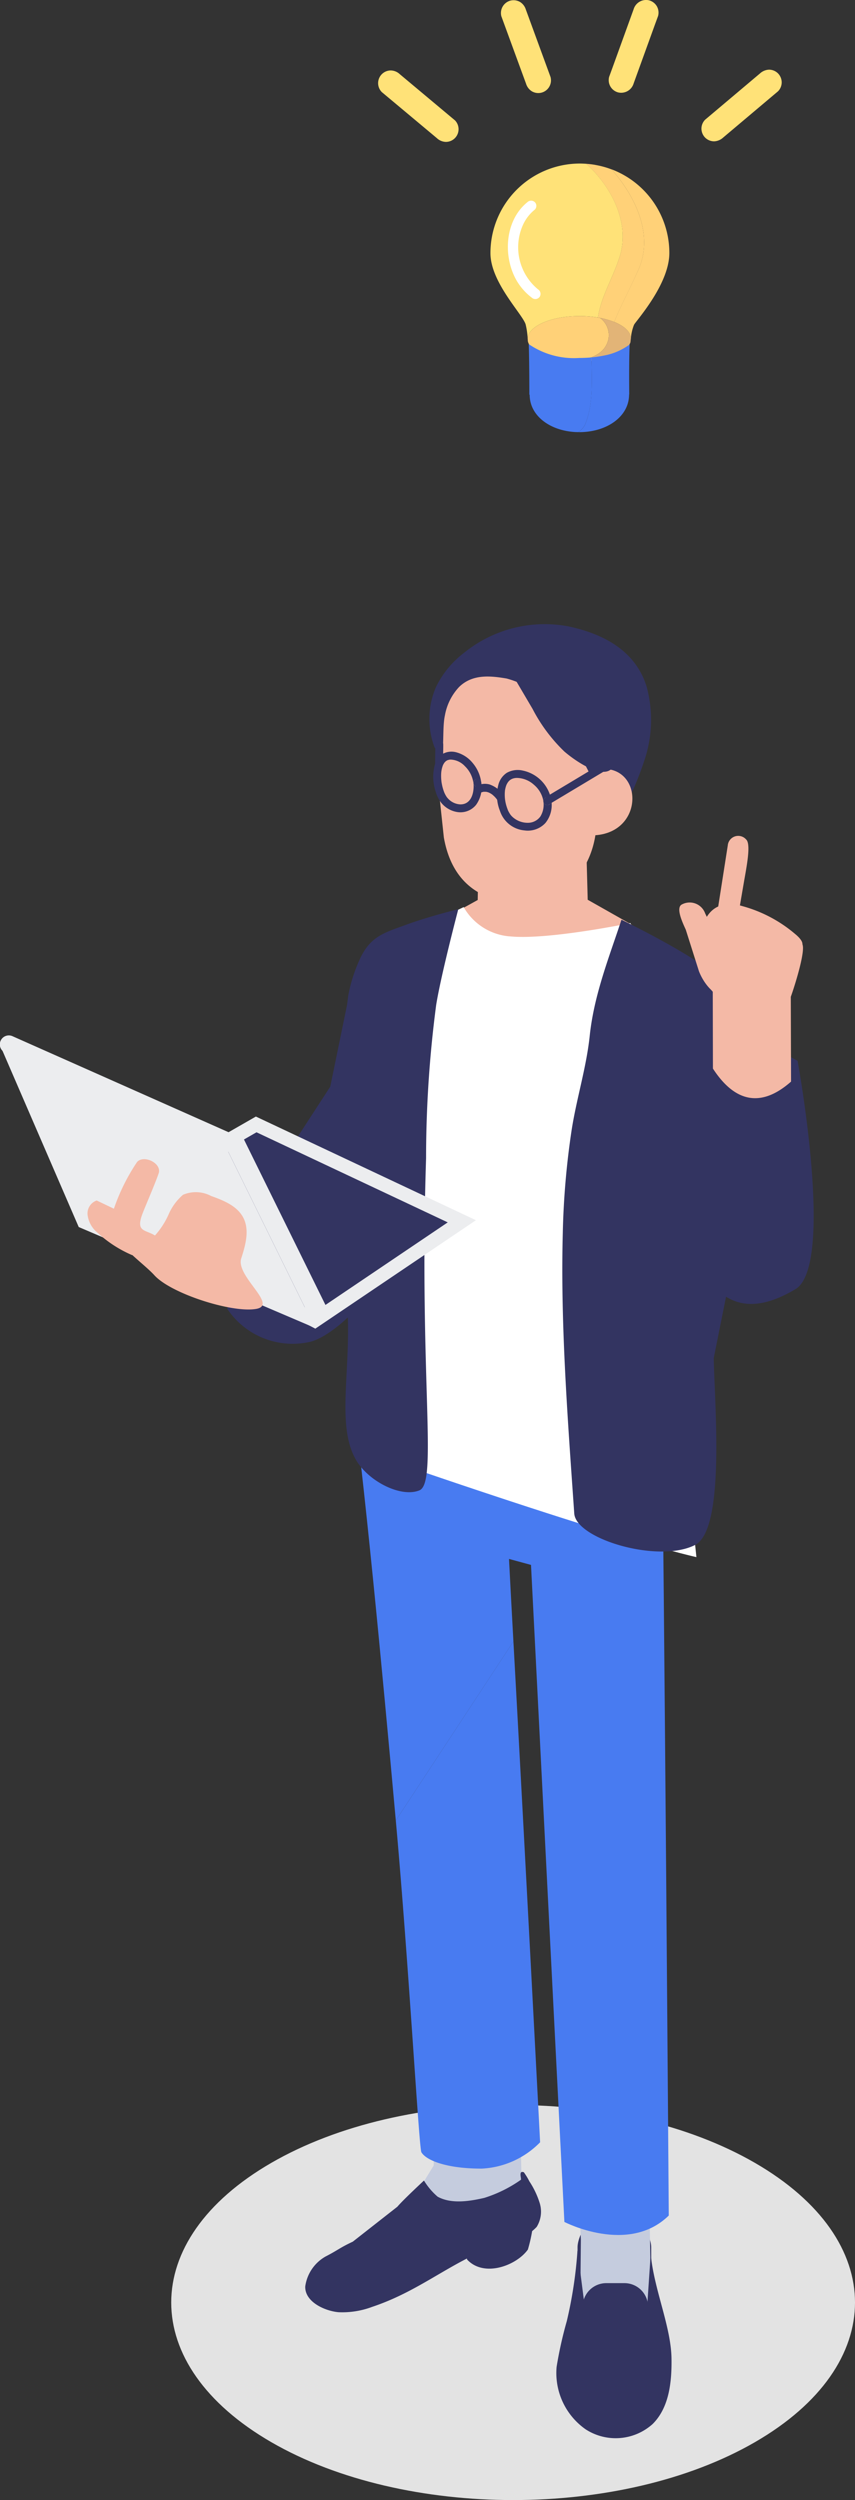 <svg id="グループ_413" data-name="グループ 413" xmlns="http://www.w3.org/2000/svg" xmlns:xlink="http://www.w3.org/1999/xlink" width="83.856" height="245" viewBox="0 0 83.856 245">
  <rect x="0" y="0" width="83.856" height="245" fill="#333333" stroke="none"/>
  <defs>
    <clipPath id="clip-path">
      <rect id="長方形_270" data-name="長方形 270" width="83.856" height="245" fill="none"/>
    </clipPath>
  </defs>
  <g id="グループ_412" data-name="グループ 412" clip-path="url(#clip-path)">
    <path id="パス_10799" data-name="パス 10799" d="M115.315,746.357c-13.095,7.56-34.325,7.56-47.42,0s-13.095-19.818,0-27.378,34.325-7.56,47.42,0,13.095,19.818,0,27.378" transform="translate(-41.28 -507.027)" fill="#e3e3e3"/>
    <path id="パス_10800" data-name="パス 10800" d="M92.474,343.165l-7.947,12.228,11.525,9.361,5.088-27.764-6.568-4.023Z" transform="translate(-60.083 -236.676)" fill="#333461"/>
    <path id="パス_10801" data-name="パス 10801" d="M164.885,289.188l-10.57.023s-.1,4.272-.1,4.544l-3.175,1.753.911,3.023c1.589,1.207,1.789,3.891,3.378,5.1a2.833,2.833,0,0,0,2.14.807,2.708,2.708,0,0,0,1.114-.621c1.227-.973,10.2-2.608,10.2-2.608l.534-5.037L165,293.731c0-.272-.116-4.272-.117-4.543" transform="translate(-107.362 -205.558)" fill="#f4b9a6"/>
    <path id="パス_10802" data-name="パス 10802" d="M201.7,753.7l-4.486.01c-.754,0-1.359,1.5-1.357,2.25l.008,3.693a1.375,1.375,0,0,0,1.373,1.368l4.487-.01a1.374,1.374,0,0,0,1.367-1.372l-.008-3.693c0-.753-.63-2.246-1.383-2.244" transform="translate(-139.214 -535.734)" fill="#333461"/>
    <path id="パス_10803" data-name="パス 10803" d="M196.092,737.3l.263,5.889-.083,8.621,7.008-.229-.255-14.8Z" transform="translate(-139.384 -523.715)" fill="#c5ccde"/>
    <path id="パス_10804" data-name="パス 10804" d="M91.185,419.815c-.265-.088-11.927-2.536-11.927-2.536l-2.183,7.59a7.716,7.716,0,0,0,8.149,3.228c3.026-.76,8.923-7.3,5.961-8.282" transform="translate(-54.785 -296.606)" fill="#333461"/>
    <path id="パス_10805" data-name="パス 10805" d="M139.473,711.834l-.134,5.712-3.147,5.147,11.8-2.5-.224-9.272Z" transform="translate(-96.807 -505.328)" fill="#c5ccde"/>
    <path id="パス_10806" data-name="パス 10806" d="M122.947,507.525l11.534-17.547c-.157-2.841-.309-5.678-.452-8.461l.607.165-.04-18.661-16.242.034c1.519,11.178,3.228,29.374,4.593,44.469" transform="translate(-84.127 -329.12)" fill="#487bf1"/>
    <path id="パス_10807" data-name="パス 10807" d="M134.236,573.784c1.278,14.125,2.269,32.113,2.51,32.513.5.828,2.573,1.611,5.93,1.6a8.582,8.582,0,0,0,5.713-2.581s-1.449-27.91-2.619-49.082Z" transform="translate(-95.416 -395.379)" fill="#487bf1"/>
    <path id="パス_10808" data-name="パス 10808" d="M169.923,462.967l.04,18.661,2.9.788c1.023,20.088,3.274,64.387,3.274,64.387s6.268,3.256,10.237-.627c0,0-.429-60.619-.731-83.243Z" transform="translate(-120.783 -329.058)" fill="#487bf1"/>
    <path id="パス_10809" data-name="パス 10809" d="M158.377,752.7c.1.423-.14,1.322-.037,1.745,1.652,1.791,4.836.605,5.965-.975a15.172,15.172,0,0,0,.608-3.6Z" transform="translate(-112.531 -533.02)" fill="#333461"/>
    <path id="パス_10810" data-name="パス 10810" d="M125.477,736.881a6.457,6.457,0,0,0-.522-.852c-.569-.214-.2.686-.292.739a12.921,12.921,0,0,1-3.587,1.773c-1.476.341-3.252.612-4.578-.119a6.606,6.606,0,0,1-1.339-1.581s-2.076,1.925-2.606,2.563l-4.373,3.426c-1.326.622-1.383.79-2.683,1.461a4,4,0,0,0-1.982,2.931c-.047,1.54,1.98,2.413,3.267,2.522a8.322,8.322,0,0,0,3.3-.525c5.139-1.715,8.133-4.857,13.332-6.381a4.841,4.841,0,0,0,2.8-1.453,2.845,2.845,0,0,0,.3-2.328,8.43,8.43,0,0,0-1.043-2.177" transform="translate(-73.578 -523.153)" fill="#333461"/>
    <path id="パス_10811" data-name="パス 10811" d="M143.48,310.255A5.729,5.729,0,0,1,139,307.388s-1.934.928-3.513,1.669l-3.911,52.495s21.469,7.481,30.251,9.538l-6.458-62.139s-8.152,1.694-11.888,1.3" transform="translate(-93.525 -218.494)" fill="#fff"/>
    <path id="パス_10812" data-name="パス 10812" d="M118.386,312.916a15.041,15.041,0,0,0-1.177,3.651,44.322,44.322,0,0,0-.33,8.423c.01,3.576.087,7.151.095,10.726s-.208,7.233.108,10.785c.512,6.558-1.124,12.05.873,15.556,1.2,2.1,4.4,3.743,6.228,3.006s-.035-10.888.658-32.561a114.85,114.85,0,0,1,.989-15c.467-2.928,2.17-9.392,2.17-9.392s-2.781.671-5.122,1.525c-2.094.764-3.473,1.116-4.493,3.278" transform="translate(-83.052 -219.01)" fill="#333461"/>
    <path id="パス_10813" data-name="パス 10813" d="M196.51,311.68c-1.253,3.777-2.693,7.387-3.114,11.37-.33,3.124-1.288,6.126-1.772,9.225a78.672,78.672,0,0,0-.87,10.118c-.095,3.689-.032,7.4.119,11.114.222,5.47.632,10.945,1.006,16.358.174,2.521,8.3,4.911,11.856,3.079,2.986-1.538,1.9-13.888,1.825-18.31l3.266-16.282c.064-1.282.214-2.472.3-3.469.747-9.071.276-14.089-3.03-17.439-2.157-2.185-9.582-5.764-9.582-5.764" transform="translate(-135.558 -221.545)" fill="#333461"/>
    <path id="パス_10814" data-name="パス 10814" d="M162.533,230.507l-1.749-6.812-7.334-2.386-6.6,5.155.385,6.553.681,6.373c1.187,6.692,6.932,6.577,9.116,6.294s6.361-2.962,5.844-9.407c-.195-2.428-.174-4.75-.344-5.769" transform="translate(-104.383 -157.309)" fill="#f4b9a6"/>
    <path id="パス_10815" data-name="パス 10815" d="M197.951,762.89l-.359,5.291-6.005.728-.819-6.36a42.291,42.291,0,0,1-1.048,6.938,39.555,39.555,0,0,0-1,4.485,6.736,6.736,0,0,0,2.859,6.131,5.421,5.421,0,0,0,6.554-.524c1.638-1.618,1.892-4.15,1.855-6.451-.05-3.13-1.753-6.843-2.037-10.239" transform="translate(-134.129 -542.027)" fill="#333461"/>
    <path id="パス_10816" data-name="パス 10816" d="M201.629,773.683l-1.874,0a2.317,2.317,0,0,0,.01,4.633l1.874,0a2.317,2.317,0,0,0-.01-4.633" transform="translate(-140.344 -549.941)" fill="#333461"/>
    <path id="パス_10817" data-name="パス 10817" d="M159.249,211.67a12.55,12.55,0,0,0-10.216,2.587,9.316,9.316,0,0,0-2.768,3.376,7.9,7.9,0,0,0-.118,5.942l.744.486c.158-1.045.03-2.632.256-3.664a5.46,5.46,0,0,1,1.4-2.794c1.3-1.257,3.014-1.1,4.651-.821a8.612,8.612,0,0,1,4.425,2.833,23.617,23.617,0,0,1,3.029,5.132c1.085,2.109,2.132,4.237,3.214,6.348a32.538,32.538,0,0,0,2.908-6.479,12.384,12.384,0,0,0,.164-7.015c-1.058-3.471-4.135-5.181-7.686-5.93" transform="translate(-103.512 -150.289)" fill="#333461"/>
    <path id="パス_10818" data-name="パス 10818" d="M200.134,260.724l-.183,6.342c5.765.143,5.371-7.774.183-6.342" transform="translate(-142.127 -185.202)" fill="#f4b9a6"/>
    <path id="パス_10819" data-name="パス 10819" d="M173.376,227.922l2.093,3.557a15.971,15.971,0,0,0,3.12,4.179c1.325,1.139,4.169,2.963,4.844,1.352.144-.344-.378-6.721-.378-6.721Z" transform="translate(-123.237 -162.009)" fill="#333461"/>
    <path id="パス_10820" data-name="パス 10820" d="M149.7,261.35l0-.017a.128.128,0,0,0,0,.017" transform="translate(-106.405 -185.758)" fill="#333461"/>
    <path id="パス_10821" data-name="パス 10821" d="M150.17,259.379l0,0c.013-.036-.025.056,0,0" transform="translate(-106.737 -184.36)" fill="#333461"/>
    <path id="パス_10822" data-name="パス 10822" d="M150.713,268.624c.009.021.006.014,0,0s-.011-.025,0,0" transform="translate(-107.124 -190.931)" fill="#333461"/>
    <path id="パス_10823" data-name="パス 10823" d="M151.565,270.168l-.012-.014c.027.033.023.029.012.014" transform="translate(-107.725 -192.028)" fill="#333461"/>
    <path id="パス_10824" data-name="パス 10824" d="M150.712,258.393h0c.033-.047-.039.046,0,0" transform="translate(-107.12 -183.657)" fill="#333461"/>
    <path id="パス_10825" data-name="パス 10825" d="M160.949,263.945a.389.389,0,0,0-.386.388.4.4,0,0,0,.388.386.389.389,0,0,0,.386-.388.4.4,0,0,0-.388-.386" transform="translate(-114.129 -187.615)" fill="#333461"/>
    <path id="パス_10826" data-name="パス 10826" d="M151.241,257.884c.012-.014-.028.015,0,0" transform="translate(-107.496 -183.303)" fill="#333461"/>
    <path id="パス_10827" data-name="パス 10827" d="M151.244,258.152a.4.4,0,0,1-.388-.386c.1.893-.18,2.131-1.3,2.11a1.75,1.75,0,0,1-1.215-.595c-.027-.03-.054-.061-.08-.092.01.014.014.019-.012-.014l.012.014-.022-.031c-.044-.066-.086-.132-.123-.2s-.067-.13-.1-.2l-.008-.018c.006.013.008.02,0,0s-.005-.012,0,0l-.015-.037c-.015-.04-.031-.08-.045-.12a4.467,4.467,0,0,1-.151-.516q-.031-.137-.055-.274a2.09,2.09,0,0,1-.03-.218,4.632,4.632,0,0,1-.026-.563c0-.085.005-.17.012-.256,0-.039.007-.078.012-.117a.133.133,0,0,1,0-.017l0,.017s.014-.089.016-.1a2.663,2.663,0,0,1,.127-.469l0-.007,0,0c-.023.051.015-.04,0,0,.006-.014.012-.028.019-.042.017-.035.035-.069.053-.1s.033-.056.051-.084.023-.034.035-.051h0c-.037.043.035-.05,0,0v0a1.762,1.762,0,0,1,.14-.144l.012-.012c-.029.015.012-.014,0,0l.021-.012.107-.063.022-.013c-.015,0,.024-.015,0,0l.017,0c.032-.01.062-.021.094-.029l.083-.019s-.007,0,0,0,.008,0,0,0l.116-.008a2.008,2.008,0,0,1,1.4.653,2.8,2.8,0,0,1,.828,1.634.389.389,0,0,1,.386-.388.4.4,0,0,1,.388.386,3.661,3.661,0,0,0-.853-1.963,3.107,3.107,0,0,0-1.6-1.036,1.759,1.759,0,0,0-1.4.2,1.917,1.917,0,0,0-.7,1.014,4.523,4.523,0,0,0,.078,2.633,3.271,3.271,0,0,0,.549,1.1,2.54,2.54,0,0,0,1.525.9,1.972,1.972,0,0,0,1.892-.7,2.979,2.979,0,0,0,.519-2.152.389.389,0,0,1-.386.388" transform="translate(-104.422 -181.048)" fill="#333461"/>
    <path id="パス_10828" data-name="パス 10828" d="M152.441,257.4c-.006,0,0,0,0,0s.01,0,0,0" transform="translate(-108.353 -182.963)" fill="#333461"/>
    <path id="パス_10829" data-name="パス 10829" d="M151.774,257.573c.024-.015-.015,0,0,0" transform="translate(-107.88 -183.081)" fill="#333461"/>
    <path id="パス_10830" data-name="パス 10830" d="M171.286,271.013V271s0,0,0,.011" transform="translate(-121.751 -192.63)" fill="#333461"/>
    <path id="パス_10831" data-name="パス 10831" d="M171.709,266.031c-.008.019-.005.014,0,0s.01-.028,0,0" transform="translate(-122.049 -189.087)" fill="#333461"/>
    <path id="パス_10832" data-name="パス 10832" d="M173.192,276.144c.008.01.006.007,0,0s-.012-.014,0,0" transform="translate(-123.101 -196.279)" fill="#333461"/>
    <path id="パス_10833" data-name="パス 10833" d="M172.191,274.375v-.007l0,.007" transform="translate(-122.393 -195.023)" fill="#333461"/>
    <path id="パス_10834" data-name="パス 10834" d="M173.708,263.913h0" transform="translate(-123.473 -187.591)" fill="#333461"/>
    <path id="パス_10835" data-name="パス 10835" d="M173.806,263.947a.385.385,0,0,1-.273.429.389.389,0,0,1-.477-.269c0-.017-.007-.033-.009-.05a2.176,2.176,0,0,1-.3,1.452,1.507,1.507,0,0,1-1.244.618,2.2,2.2,0,0,1-1.379-.484,1.97,1.97,0,0,1-.241-.228l-.046-.055c.006.008.008.011,0,0s-.008-.011,0,0l-.053-.074a2.917,2.917,0,0,1-.237-.431l0-.011v0l0-.007c-.018-.04-.007-.016,0,0v0c-.009-.021-.017-.043-.025-.064-.016-.041-.031-.081-.045-.122-.031-.09-.059-.18-.084-.271s-.045-.175-.063-.263c-.009-.045-.018-.089-.025-.134,0-.017-.017-.11-.019-.121s0,.007,0,.011c0-.012,0-.014,0-.011a4.024,4.024,0,0,1-.031-.554c0-.089.006-.178.014-.267a1.178,1.178,0,0,1,.031-.211,2.572,2.572,0,0,1,.066-.262c.012-.039.026-.078.04-.117l.006-.016c-.005.012-.008.018,0,0s.005-.012,0,0l.022-.05a1.9,1.9,0,0,1,.115-.206l.049-.07c0,.005-.007.007,0,0s.006-.007,0,0c.015-.016.061-.069.075-.082s.055-.053.084-.078l.02-.019c-.006,0,.014-.014,0,0l.019-.01c.033-.021.065-.042.1-.061s.094-.047.1-.048h0a1.282,1.282,0,0,1,.48-.082,2.564,2.564,0,0,1,1.633.663,2.71,2.71,0,0,1,.945,1.66c0-.017,0-.035,0-.053a.383.383,0,0,1,.763-.056c0-.016,0-.032,0-.048a3.576,3.576,0,0,0-2.807-2.889,2.176,2.176,0,0,0-1.565.229,2,2,0,0,0-.783,1.046,4.04,4.04,0,0,0,.117,2.665,2.792,2.792,0,0,0,2.418,1.928,2.349,2.349,0,0,0,2.046-.729,2.784,2.784,0,0,0,.589-2.148c0-.019-.006-.036-.01-.055" transform="translate(-119.75 -185.494)" fill="#333461"/>
    <path id="パス_10836" data-name="パス 10836" d="M184.66,270.139a.389.389,0,0,0-.386.388c0,.017,0,.035,0,.052s.007.033.01.05a.389.389,0,0,0,.476.269.388.388,0,0,0-.1-.76" transform="translate(-130.983 -192.017)" fill="#333461"/>
    <path id="パス_10837" data-name="パス 10837" d="M172.349,264.938c0,.005,0,0,0,0s0-.007,0,0" transform="translate(-122.506 -188.316)" fill="#333461"/>
    <path id="パス_10838" data-name="パス 10838" d="M172.979,264.312c.014-.014-.006,0,0,0" transform="translate(-122.954 -187.872)" fill="#333461"/>
    <path id="パス_10839" data-name="パス 10839" d="M163.9,268.287h.016c.047-.013-.088.007-.016,0" transform="translate(-116.487 -190.697)" fill="#333461"/>
    <path id="パス_10840" data-name="パス 10840" d="M164.772,268.28h.013c.048,0-.085-.016-.013,0" transform="translate(-117.106 -190.692)" fill="#333461"/>
    <path id="パス_10841" data-name="パス 10841" d="M163.187,268.5l.006,0c.031-.015.011-.005-.006,0" transform="translate(-115.995 -190.843)" fill="#333461"/>
    <path id="パス_10842" data-name="パス 10842" d="M162.324,265.69a1.723,1.723,0,0,0-1.4.164.387.387,0,1,0,.392.667c.041-.024.082-.046.124-.067l.01,0-.006,0-.014.006.014-.006c.017-.008.037-.018.006,0l.038-.013a1.324,1.324,0,0,1,.132-.038l.054-.011h-.009c-.072.005.063-.014.016,0l-.008,0c.085-.006.167,0,.251,0l-.008,0c-.071-.014.062,0,.013,0h-.005l.056.011c.048.01.1.023.142.038l.065.023.006,0-.008,0,.012.005c.028.011.025.012,0,0h0c.041.02.082.039.122.061s.1.056.142.087l.064.045.008.005c-.028-.026.061.042,0,0l0,0c.091.08.181.158.263.247.042.045.082.092.122.14l.02.023c-.033-.045.03.034,0,0l.015.021c.024.032.047.065.071.1a.387.387,0,0,0,.667-.392,2.771,2.771,0,0,0-1.364-1.11" transform="translate(-114.247 -188.797)" fill="#333461"/>
    <path id="パス_10843" data-name="パス 10843" d="M165.758,268.544l.007,0,0,0-.012-.005" transform="translate(-117.822 -190.884)" fill="#333461"/>
    <path id="パス_10844" data-name="パス 10844" d="M168.332,270.635c.03.034-.033-.045,0,0" transform="translate(-119.645 -192.36)" fill="#333461"/>
    <path id="パス_10845" data-name="パス 10845" d="M166.93,269.225c.06.042-.029-.026,0,0" transform="translate(-118.651 -191.363)" fill="#333461"/>
    <path id="パス_10846" data-name="パス 10846" d="M190.674,257.9l-1.944,1.165-3.085,1.849-.719.431a.387.387,0,0,0,.392.667l1.944-1.165L190.346,259l.719-.431a.387.387,0,0,0-.392-.667" transform="translate(-131.315 -183.279)" fill="#333461"/>
    <path id="パス_10847" data-name="パス 10847" d="M147.977,250.942a.394.394,0,0,0-.386.388q-.01.782-.021,1.564c0,.075,0,.15,0,.225a.387.387,0,0,0,.774,0q.01-.782.021-1.564c0-.075,0-.15,0-.225a.39.39,0,0,0-.388-.386" transform="translate(-104.892 -178.372)" fill="#333461"/>
    <path id="パス_10848" data-name="パス 10848" d="M31.153,387.582,53.068,399.15l15.753-10.627L47.24,378.364Z" transform="translate(-22.144 -268.945)" fill="#ecedef"/>
    <path id="パス_10849" data-name="パス 10849" d="M40.98,391.327l18.988,10.022,13.074-8.82L54.287,383.7Z" transform="translate(-29.129 -272.739)" fill="#333461"/>
    <path id="パス_10850" data-name="パス 10850" d="M.747,355.855l7.505,17.337,23.166,9.884-8.563-17.383Z" transform="translate(-0.531 -252.945)" fill="#ecedef"/>
    <path id="パス_10851" data-name="パス 10851" d="M23.2,360.722l-21.957-9.75a.883.883,0,1,0-.718,1.613l21.958,9.75a.882.882,0,0,0,.717-1.613" transform="translate(0 -249.42)" fill="#ecedef"/>
    <path id="パス_10852" data-name="パス 10852" d="M77.2,386.787l8.563,17.383,1.517-1.257L78.712,385.53Z" transform="translate(-54.871 -274.038)" fill="#ecedef"/>
    <path id="パス_10853" data-name="パス 10853" d="M29.723,408.333a2.683,2.683,0,0,0,.965,1.641,12.037,12.037,0,0,0,3.4,2.194l.708-3.355L30.6,406.807a1.345,1.345,0,0,0-.877,1.526" transform="translate(-21.116 -289.162)" fill="#f4b9a6"/>
    <path id="パス_10854" data-name="パス 10854" d="M50.227,402.536c.42-1.3.83-2.768.205-3.983-.6-1.161-1.937-1.695-3.166-2.135a3.193,3.193,0,0,0-2.753-.113,5.353,5.353,0,0,0-1.361,1.811,7.923,7.923,0,0,1-1.387,2.177c-.943-.591-1.877-.33-1.256-2.049.228-.632,1.228-2.91,1.617-4.034.34-.984-1.423-1.851-2.108-1.13a19.478,19.478,0,0,0-2.637,5.749c-.145,1.913,3.124,4.033,4.325,5.358,1.627,1.8,7.605,3.715,9.983,3.3,2.2-.381-2.03-3.2-1.462-4.958" transform="translate(-26.567 -279.217)" fill="#f4b9a6"/>
    <path id="パス_10855" data-name="パス 10855" d="M235.078,353.038s-1.761,18.5.231,21.72,4.618,4.748,9.288,1.974c3.9-2.319.215-22.376.215-22.376-6.538-3.744-9.733-1.318-9.733-1.318" transform="translate(-166.585 -250.393)" fill="#333461"/>
    <path id="パス_10856" data-name="パス 10856" d="M234.69,310.586l-1.775-3.685a1.613,1.613,0,0,0-2.263-.888c-.671.3.058,1.814.362,2.485l1.291,4.07c.62,1.577,1.852,2.583,2.217,2.182l1.8-2.265c.671-.3-1.324-1.23-1.628-1.9" transform="translate(-163.754 -217.389)" fill="#f4b9a6"/>
    <path id="パス_10857" data-name="パス 10857" d="M244,284.193c0,.009-1.123,7.171-1.123,7.171-.1.587.147-.168.734-.067l.271.529c.588.1.809,1.166.91.578l.784-4.575c.257-1.5.728-3.771.235-4.232a1.029,1.029,0,0,0-1.81.6" transform="translate(-172.625 -201.322)" fill="#f4b9a6"/>
    <path id="パス_10858" data-name="パス 10858" d="M247.88,318.088c-.045-.009-1.238-.6-1.287-.6-1.709-.11-1.57,1.87-2.055,3.419l-5.324.011v.1c-.273-.289-.537-.585-.793-.882a.617.617,0,0,0-.228-.143,4.185,4.185,0,0,0,1.024,2.865l.016,7.529c2.118,3.256,4.687,3.9,7.663,1.275l-.026-8.306c.329-.9,1.689-5.129,1.008-5.264" transform="translate(-169.311 -225.668)" fill="#f4b9a6"/>
    <path id="パス_10859" data-name="パス 10859" d="M246.156,309.369a13.423,13.423,0,0,0-5.225-2.789c-1.983-.6-3.324.173-3.866,1.822l-.578-.041.185,3.034s.034,3.17,1.715,3.367c.15.018.293.029.431.036a4.868,4.868,0,0,0,3.6.816c1.4-.385,1.9-3.377,2.792-4.079s2.48-.833.95-2.166" transform="translate(-168.097 -217.776)" fill="#f4b9a6"/>
    <path id="パス_10860" data-name="パス 10860" d="M186.058,107.288a10.449,10.449,0,0,0-1.447-.173c-.2-.01-.4-.017-.6-.016-2.764.006-5.005.986-5.065,2.2.007.087.013.175.019.266.18.826,1.377,1.517,3.03,1.831a10.682,10.682,0,0,0,1.754.178c1.336-.357,2.736-.665,3.108-2.167a2.093,2.093,0,0,0-.8-2.118" transform="translate(-127.194 -76.127)" fill="#ffd178"/>
    <path id="パス_10861" data-name="パス 10861" d="M199.24,108.146a7.508,7.508,0,0,0-1.375-.392,2.092,2.092,0,0,1,.8,2.118c-.372,1.5-1.772,1.81-3.108,2.167.09,0,.179.006.271.006a10.354,10.354,0,0,0,2.509-.3c1.318-.336,2.265-.924,2.5-1.614.015-.152.032-.3.051-.441-.066-.612-.686-1.158-1.643-1.543" transform="translate(-139.001 -76.593)" fill="#e2b477"/>
    <path id="パス_10862" data-name="パス 10862" d="M184.308,117.969a7.819,7.819,0,0,1-4.984-1.351c.058,1.658.058,4.957.058,4.957h.031v0c0,2.023,1.91,3.471,4.353,3.65.136.01.275.013.414.015a1.793,1.793,0,0,0,.7-.822c.809-2.035.615-4.268.6-6.5-.37.034-.76.053-1.173.054" transform="translate(-127.465 -82.893)" fill="#487bf1"/>
    <path id="パス_10863" data-name="パス 10863" d="M198.553,117.841a10.651,10.651,0,0,1-1.136.162c.01,2.237.2,4.47-.6,6.505a1.794,1.794,0,0,1-.7.822c.038,0,.076,0,.115,0,2.692-.006,4.871-1.523,4.867-3.691v0h.015s-.035-3.264.04-4.9a6.079,6.079,0,0,1-2.6,1.1" transform="translate(-139.401 -82.981)" fill="#487bf1"/>
    <path id="パス_10864" data-name="パス 10864" d="M199.728,55.615c-.292-.051-.588-.086-.888-.108,2.609,2.4,4.4,6.044,3.172,9.395-.625,1.889-1.73,3.659-2.032,5.673a7.786,7.786,0,0,1,1.6.434c.661-1.649,1.551-3.251,2.248-4.853,1.7-3.418,0-7.252-2.506-10.1a8.715,8.715,0,0,0-1.59-.437" transform="translate(-141.337 -39.455)" fill="#ffd178"/>
    <path id="パス_10865" data-name="パス 10865" d="M175.734,55.445c-.214-.015-.429-.025-.647-.025a8.773,8.773,0,0,0-8.754,8.791c.006,2.834,3.088,5.9,3.445,6.95,0,.006,0,.013.005.019a7.338,7.338,0,0,1,.2,1.385c.06-1.213,2.3-2.194,5.065-2.2a10.888,10.888,0,0,1,1.829.147c.3-2.014,1.407-3.784,2.032-5.673,1.227-3.351-.562-7-3.171-9.395" transform="translate(-118.231 -39.393)" fill="#ffe278"/>
    <path id="パス_10866" data-name="パス 10866" d="M207.411,57.393c2.51,2.852,4.206,6.686,2.506,10.1-.7,1.6-1.587,3.2-2.248,4.853.957.385,1.577.931,1.643,1.543a4.5,4.5,0,0,1,.288-1.231.841.841,0,0,1,.078-.136c.668-.892,3.406-4.122,3.4-6.949a8.772,8.772,0,0,0-5.666-8.184" transform="translate(-147.43 -40.796)" fill="#ffd178"/>
    <path id="パス_10867" data-name="パス 10867" d="M175.191,76.7a5.342,5.342,0,0,1-1.481-6.3,4.071,4.071,0,0,1,1.17-1.514.518.518,0,0,0,0-.729.527.527,0,0,0-.728,0c-2.2,1.78-2.416,5.244-1.1,7.607a5.71,5.71,0,0,0,1.624,1.821.519.519,0,0,0,.7-.186.527.527,0,0,0-.186-.7" transform="translate(-122.426 -48.345)" fill="#fff"/>
    <path id="パス_10868" data-name="パス 10868" d="M172.589,1.794l-.3-.816a1.336,1.336,0,0,0-.573-.742,1.271,1.271,0,0,0-.959-.123,1.259,1.259,0,0,0-.866,1.532l2.123,5.795.3.816a1.335,1.335,0,0,0,.573.742,1.244,1.244,0,0,0,1.824-1.409l-2.123-5.795" transform="translate(-120.718 -0.047)" fill="#ffe278"/>
    <path id="パス_10869" data-name="パス 10869" d="M135.771,28.76,131.036,24.8l-.667-.558a1.331,1.331,0,0,0-.88-.362,1.244,1.244,0,0,0-.875,2.125l4.736,3.957.667.558a1.331,1.331,0,0,0,.88.362,1.244,1.244,0,0,0,.875-2.125" transform="translate(-91.163 -16.976)" fill="#ffe278"/>
    <path id="パス_10870" data-name="パス 10870" d="M210.433.036A1.277,1.277,0,0,0,208.9.908l-2.1,5.8-.3.818a1.245,1.245,0,0,0,.872,1.528,1.277,1.277,0,0,0,1.528-.872l2.1-5.8.3-.818a1.257,1.257,0,0,0-.127-.958,1.267,1.267,0,0,0-.745-.57" transform="translate(-146.756 0)" fill="#ffe278"/>
    <path id="パス_10871" data-name="パス 10871" d="M244.515,23.607a1.4,1.4,0,0,0-.879.366l-4.719,3.977-.665.56a1.252,1.252,0,0,0-.362.88,1.265,1.265,0,0,0,.366.879,1.251,1.251,0,0,0,.88.362,1.4,1.4,0,0,0,.879-.366l4.719-3.977.665-.56a1.251,1.251,0,0,0,.362-.88,1.266,1.266,0,0,0-.366-.879,1.252,1.252,0,0,0-.88-.362" transform="translate(-169.094 -16.78)" fill="#ffe278"/>
  </g>
</svg>
